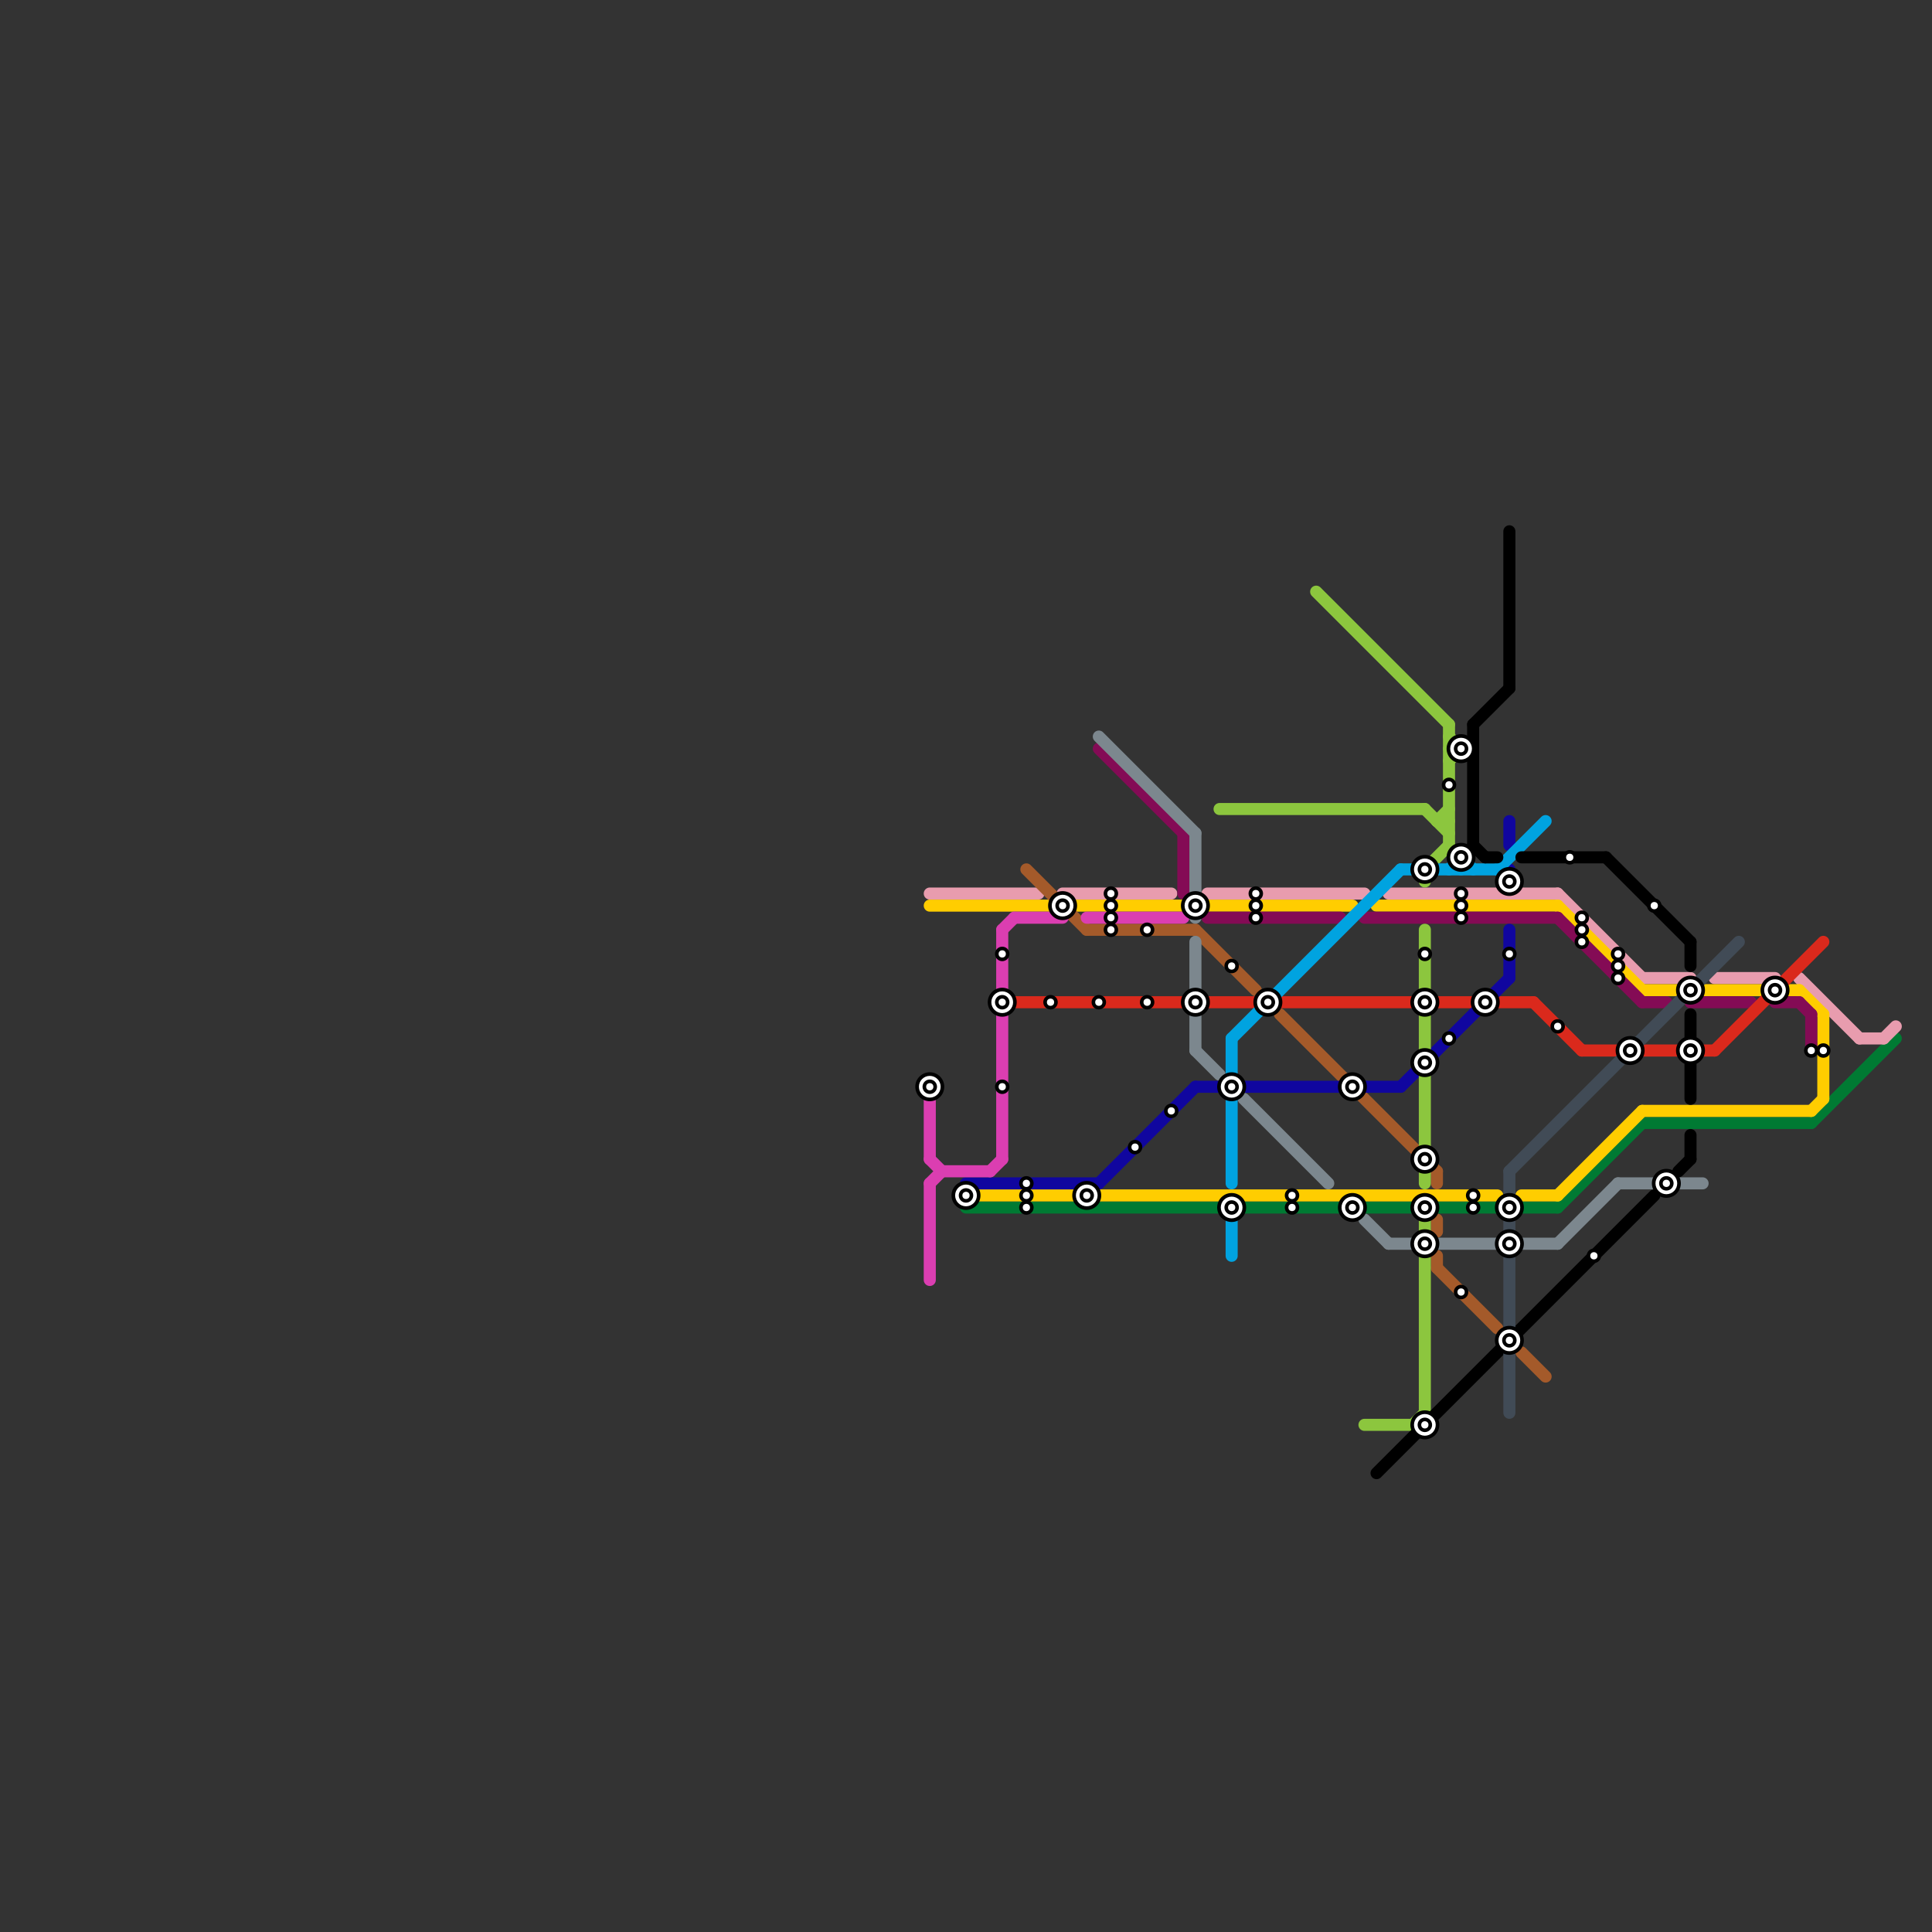 
<svg version="1.1" xmlns="http://www.w3.org/2000/svg" viewBox="0 0 160 160">
<rect x="0" y="0" width="160" height="160" fill="#333333" stroke="none"/>
<style>text { font: 1px Helvetica; font-weight: 600; white-space: pre; dominant-baseline: central; } line { stroke-width: 1; fill: none; stroke-linecap: round; stroke-linejoin: round; } .c0 { stroke: #007a33 } .c1 { stroke: #e89cae } .c2 { stroke: #ffcd00 } .c3 { stroke: #840b55 } .c4 { stroke: #a45a2a } .c5 { stroke: #da291c } .c6 { stroke: #7c878e } .c7 { stroke: #10069f } .c8 { stroke: #8cc63e } .c9 { stroke: #00a3e0 } .c10 { stroke: #000000 } .c11 { stroke: #414b56 } .c12 { stroke: #db3eb1 }</style><defs><g id="wm-xf"><circle r="1.2" fill="#000"/><circle r="0.9" fill="#fff"/><circle r="0.6" fill="#000"/><circle r="0.3" fill="#fff"/></g><g id="wm"><circle r="0.6" fill="#000"/><circle r="0.3" fill="#fff"/></g></defs><line class="c0" x1="129" y1="100" x2="136" y2="93"/><line class="c0" x1="136" y1="93" x2="150" y2="93"/><line class="c0" x1="150" y1="93" x2="157" y2="86"/><line class="c0" x1="126" y1="100" x2="129" y2="100"/><line class="c0" x1="80" y1="100" x2="124" y2="100"/><line class="c1" x1="149" y1="81" x2="154" y2="86"/><line class="c1" x1="136" y1="81" x2="140" y2="81"/><line class="c1" x1="88" y1="74" x2="97" y2="74"/><line class="c1" x1="156" y1="86" x2="157" y2="85"/><line class="c1" x1="142" y1="81" x2="147" y2="81"/><line class="c1" x1="100" y1="74" x2="113" y2="74"/><line class="c1" x1="154" y1="86" x2="156" y2="86"/><line class="c1" x1="77" y1="74" x2="86" y2="74"/><line class="c1" x1="129" y1="74" x2="136" y2="81"/><line class="c1" x1="115" y1="74" x2="129" y2="74"/><line class="c2" x1="136" y1="92" x2="150" y2="92"/><line class="c2" x1="141" y1="82" x2="146" y2="82"/><line class="c2" x1="89" y1="75" x2="98" y2="75"/><line class="c2" x1="136" y1="82" x2="139" y2="82"/><line class="c2" x1="129" y1="75" x2="136" y2="82"/><line class="c2" x1="129" y1="99" x2="136" y2="92"/><line class="c2" x1="80" y1="99" x2="124" y2="99"/><line class="c2" x1="114" y1="75" x2="129" y2="75"/><line class="c2" x1="150" y1="92" x2="151" y2="91"/><line class="c2" x1="148" y1="82" x2="149" y2="82"/><line class="c2" x1="100" y1="75" x2="112" y2="75"/><line class="c2" x1="149" y1="82" x2="151" y2="84"/><line class="c2" x1="151" y1="84" x2="151" y2="91"/><line class="c2" x1="126" y1="99" x2="129" y2="99"/><line class="c2" x1="77" y1="75" x2="87" y2="75"/><line class="c3" x1="136" y1="83" x2="138" y2="83"/><line class="c3" x1="113" y1="76" x2="129" y2="76"/><line class="c3" x1="98" y1="69" x2="98" y2="74"/><line class="c3" x1="140" y1="83" x2="145" y2="83"/><line class="c3" x1="129" y1="76" x2="136" y2="83"/><line class="c3" x1="150" y1="84" x2="150" y2="87"/><line class="c3" x1="100" y1="76" x2="111" y2="76"/><line class="c3" x1="91" y1="62" x2="98" y2="69"/><line class="c3" x1="149" y1="83" x2="150" y2="84"/><line class="c3" x1="147" y1="83" x2="149" y2="83"/><line class="c4" x1="90" y1="77" x2="99" y2="77"/><line class="c4" x1="119" y1="97" x2="119" y2="98"/><line class="c4" x1="119" y1="101" x2="119" y2="102"/><line class="c4" x1="119" y1="104" x2="119" y2="105"/><line class="c4" x1="106" y1="84" x2="119" y2="97"/><line class="c4" x1="99" y1="77" x2="104" y2="82"/><line class="c4" x1="85" y1="72" x2="90" y2="77"/><line class="c4" x1="119" y1="105" x2="124" y2="110"/><line class="c4" x1="126" y1="112" x2="128" y2="114"/><line class="c5" x1="106" y1="83" x2="122" y2="83"/><line class="c5" x1="124" y1="83" x2="127" y2="83"/><line class="c5" x1="136" y1="87" x2="142" y2="87"/><line class="c5" x1="127" y1="83" x2="131" y2="87"/><line class="c5" x1="84" y1="83" x2="98" y2="83"/><line class="c5" x1="131" y1="87" x2="134" y2="87"/><line class="c5" x1="100" y1="83" x2="104" y2="83"/><line class="c5" x1="142" y1="87" x2="151" y2="78"/><line class="c6" x1="113" y1="101" x2="115" y2="103"/><line class="c6" x1="99" y1="87" x2="101" y2="89"/><line class="c6" x1="91" y1="61" x2="99" y2="69"/><line class="c6" x1="134" y1="98" x2="141" y2="98"/><line class="c6" x1="115" y1="103" x2="129" y2="103"/><line class="c6" x1="129" y1="103" x2="134" y2="98"/><line class="c6" x1="99" y1="69" x2="99" y2="76"/><line class="c6" x1="99" y1="78" x2="99" y2="87"/><line class="c6" x1="103" y1="91" x2="110" y2="98"/><line class="c7" x1="125" y1="77" x2="125" y2="81"/><line class="c7" x1="91" y1="98" x2="99" y2="90"/><line class="c7" x1="80" y1="98" x2="91" y2="98"/><line class="c7" x1="125" y1="68" x2="125" y2="70"/><line class="c7" x1="99" y1="90" x2="111" y2="90"/><line class="c7" x1="113" y1="90" x2="116" y2="90"/><line class="c7" x1="116" y1="90" x2="125" y2="81"/><line class="c7" x1="125" y1="72" x2="125" y2="73"/><line class="c8" x1="118" y1="77" x2="118" y2="82"/><line class="c8" x1="113" y1="118" x2="117" y2="118"/><line class="c8" x1="118" y1="72" x2="118" y2="73"/><line class="c8" x1="117" y1="118" x2="118" y2="117"/><line class="c8" x1="120" y1="62" x2="121" y2="62"/><line class="c8" x1="101" y1="67" x2="118" y2="67"/><line class="c8" x1="118" y1="101" x2="118" y2="102"/><line class="c8" x1="120" y1="63" x2="121" y2="62"/><line class="c8" x1="118" y1="84" x2="118" y2="87"/><line class="c8" x1="118" y1="72" x2="120" y2="70"/><line class="c8" x1="109" y1="49" x2="120" y2="60"/><line class="c8" x1="119" y1="68" x2="120" y2="68"/><line class="c8" x1="118" y1="89" x2="118" y2="95"/><line class="c8" x1="120" y1="61" x2="121" y2="62"/><line class="c8" x1="118" y1="97" x2="118" y2="98"/><line class="c8" x1="118" y1="104" x2="118" y2="117"/><line class="c8" x1="119" y1="68" x2="120" y2="67"/><line class="c8" x1="118" y1="67" x2="120" y2="69"/><line class="c8" x1="120" y1="60" x2="120" y2="70"/><line class="c9" x1="116" y1="72" x2="117" y2="72"/><line class="c9" x1="102" y1="101" x2="102" y2="104"/><line class="c9" x1="119" y1="72" x2="124" y2="72"/><line class="c9" x1="102" y1="86" x2="102" y2="89"/><line class="c9" x1="102" y1="91" x2="102" y2="98"/><line class="c9" x1="121" y1="71" x2="121" y2="72"/><line class="c9" x1="124" y1="72" x2="128" y2="68"/><line class="c9" x1="121" y1="71" x2="122" y2="72"/><line class="c9" x1="120" y1="72" x2="121" y2="71"/><line class="c9" x1="102" y1="86" x2="116" y2="72"/><line class="c10" x1="140" y1="94" x2="140" y2="96"/><line class="c10" x1="125" y1="44" x2="125" y2="57"/><line class="c10" x1="122" y1="70" x2="123" y2="71"/><line class="c10" x1="122" y1="60" x2="122" y2="70"/><line class="c10" x1="133" y1="71" x2="140" y2="78"/><line class="c10" x1="126" y1="71" x2="133" y2="71"/><line class="c10" x1="122" y1="60" x2="125" y2="57"/><line class="c10" x1="123" y1="71" x2="124" y2="71"/><line class="c10" x1="140" y1="78" x2="140" y2="80"/><line class="c10" x1="114" y1="122" x2="137" y2="99"/><line class="c10" x1="140" y1="84" x2="140" y2="86"/><line class="c10" x1="140" y1="88" x2="140" y2="91"/><line class="c10" x1="139" y1="97" x2="140" y2="96"/><line class="c11" x1="125" y1="112" x2="125" y2="117"/><line class="c11" x1="125" y1="104" x2="125" y2="110"/><line class="c11" x1="125" y1="97" x2="125" y2="102"/><line class="c11" x1="125" y1="97" x2="144" y2="78"/><line class="c12" x1="77" y1="90" x2="77" y2="96"/><line class="c12" x1="77" y1="98" x2="78" y2="97"/><line class="c12" x1="77" y1="96" x2="78" y2="97"/><line class="c12" x1="83" y1="77" x2="83" y2="96"/><line class="c12" x1="77" y1="98" x2="77" y2="106"/><line class="c12" x1="78" y1="97" x2="82" y2="97"/><line class="c12" x1="90" y1="76" x2="98" y2="76"/><line class="c12" x1="83" y1="77" x2="84" y2="76"/><line class="c12" x1="82" y1="97" x2="83" y2="96"/><line class="c12" x1="84" y1="76" x2="88" y2="76"/>

<use x="102" y="100" href="#wm-xf"/><use x="102" y="80" href="#wm"/><use x="102" y="90" href="#wm-xf"/><use x="104" y="74" href="#wm"/><use x="104" y="75" href="#wm"/><use x="104" y="76" href="#wm"/><use x="105" y="83" href="#wm-xf"/><use x="107" y="100" href="#wm"/><use x="107" y="99" href="#wm"/><use x="112" y="100" href="#wm-xf"/><use x="112" y="90" href="#wm-xf"/><use x="118" y="100" href="#wm-xf"/><use x="118" y="103" href="#wm-xf"/><use x="118" y="118" href="#wm-xf"/><use x="118" y="72" href="#wm-xf"/><use x="118" y="79" href="#wm"/><use x="118" y="83" href="#wm-xf"/><use x="118" y="88" href="#wm-xf"/><use x="118" y="96" href="#wm-xf"/><use x="120" y="65" href="#wm"/><use x="120" y="86" href="#wm"/><use x="121" y="107" href="#wm"/><use x="121" y="62" href="#wm-xf"/><use x="121" y="71" href="#wm-xf"/><use x="121" y="74" href="#wm"/><use x="121" y="75" href="#wm"/><use x="121" y="76" href="#wm"/><use x="122" y="100" href="#wm"/><use x="122" y="99" href="#wm"/><use x="123" y="83" href="#wm-xf"/><use x="125" y="100" href="#wm-xf"/><use x="125" y="103" href="#wm-xf"/><use x="125" y="111" href="#wm-xf"/><use x="125" y="73" href="#wm-xf"/><use x="125" y="79" href="#wm"/><use x="129" y="85" href="#wm"/><use x="130" y="71" href="#wm"/><use x="131" y="76" href="#wm"/><use x="131" y="77" href="#wm"/><use x="131" y="78" href="#wm"/><use x="132" y="104" href="#wm"/><use x="134" y="79" href="#wm"/><use x="134" y="80" href="#wm"/><use x="134" y="81" href="#wm"/><use x="135" y="87" href="#wm-xf"/><use x="137" y="75" href="#wm"/><use x="138" y="98" href="#wm-xf"/><use x="140" y="82" href="#wm-xf"/><use x="140" y="87" href="#wm-xf"/><use x="147" y="82" href="#wm-xf"/><use x="150" y="87" href="#wm"/><use x="151" y="87" href="#wm"/><use x="77" y="90" href="#wm-xf"/><use x="80" y="99" href="#wm-xf"/><use x="83" y="79" href="#wm"/><use x="83" y="83" href="#wm-xf"/><use x="83" y="90" href="#wm"/><use x="85" y="100" href="#wm"/><use x="85" y="98" href="#wm"/><use x="85" y="99" href="#wm"/><use x="87" y="83" href="#wm"/><use x="88" y="75" href="#wm-xf"/><use x="90" y="99" href="#wm-xf"/><use x="91" y="83" href="#wm"/><use x="92" y="74" href="#wm"/><use x="92" y="75" href="#wm"/><use x="92" y="76" href="#wm"/><use x="92" y="77" href="#wm"/><use x="94" y="95" href="#wm"/><use x="95" y="77" href="#wm"/><use x="95" y="83" href="#wm"/><use x="97" y="92" href="#wm"/><use x="99" y="75" href="#wm-xf"/><use x="99" y="83" href="#wm-xf"/>
</svg>

